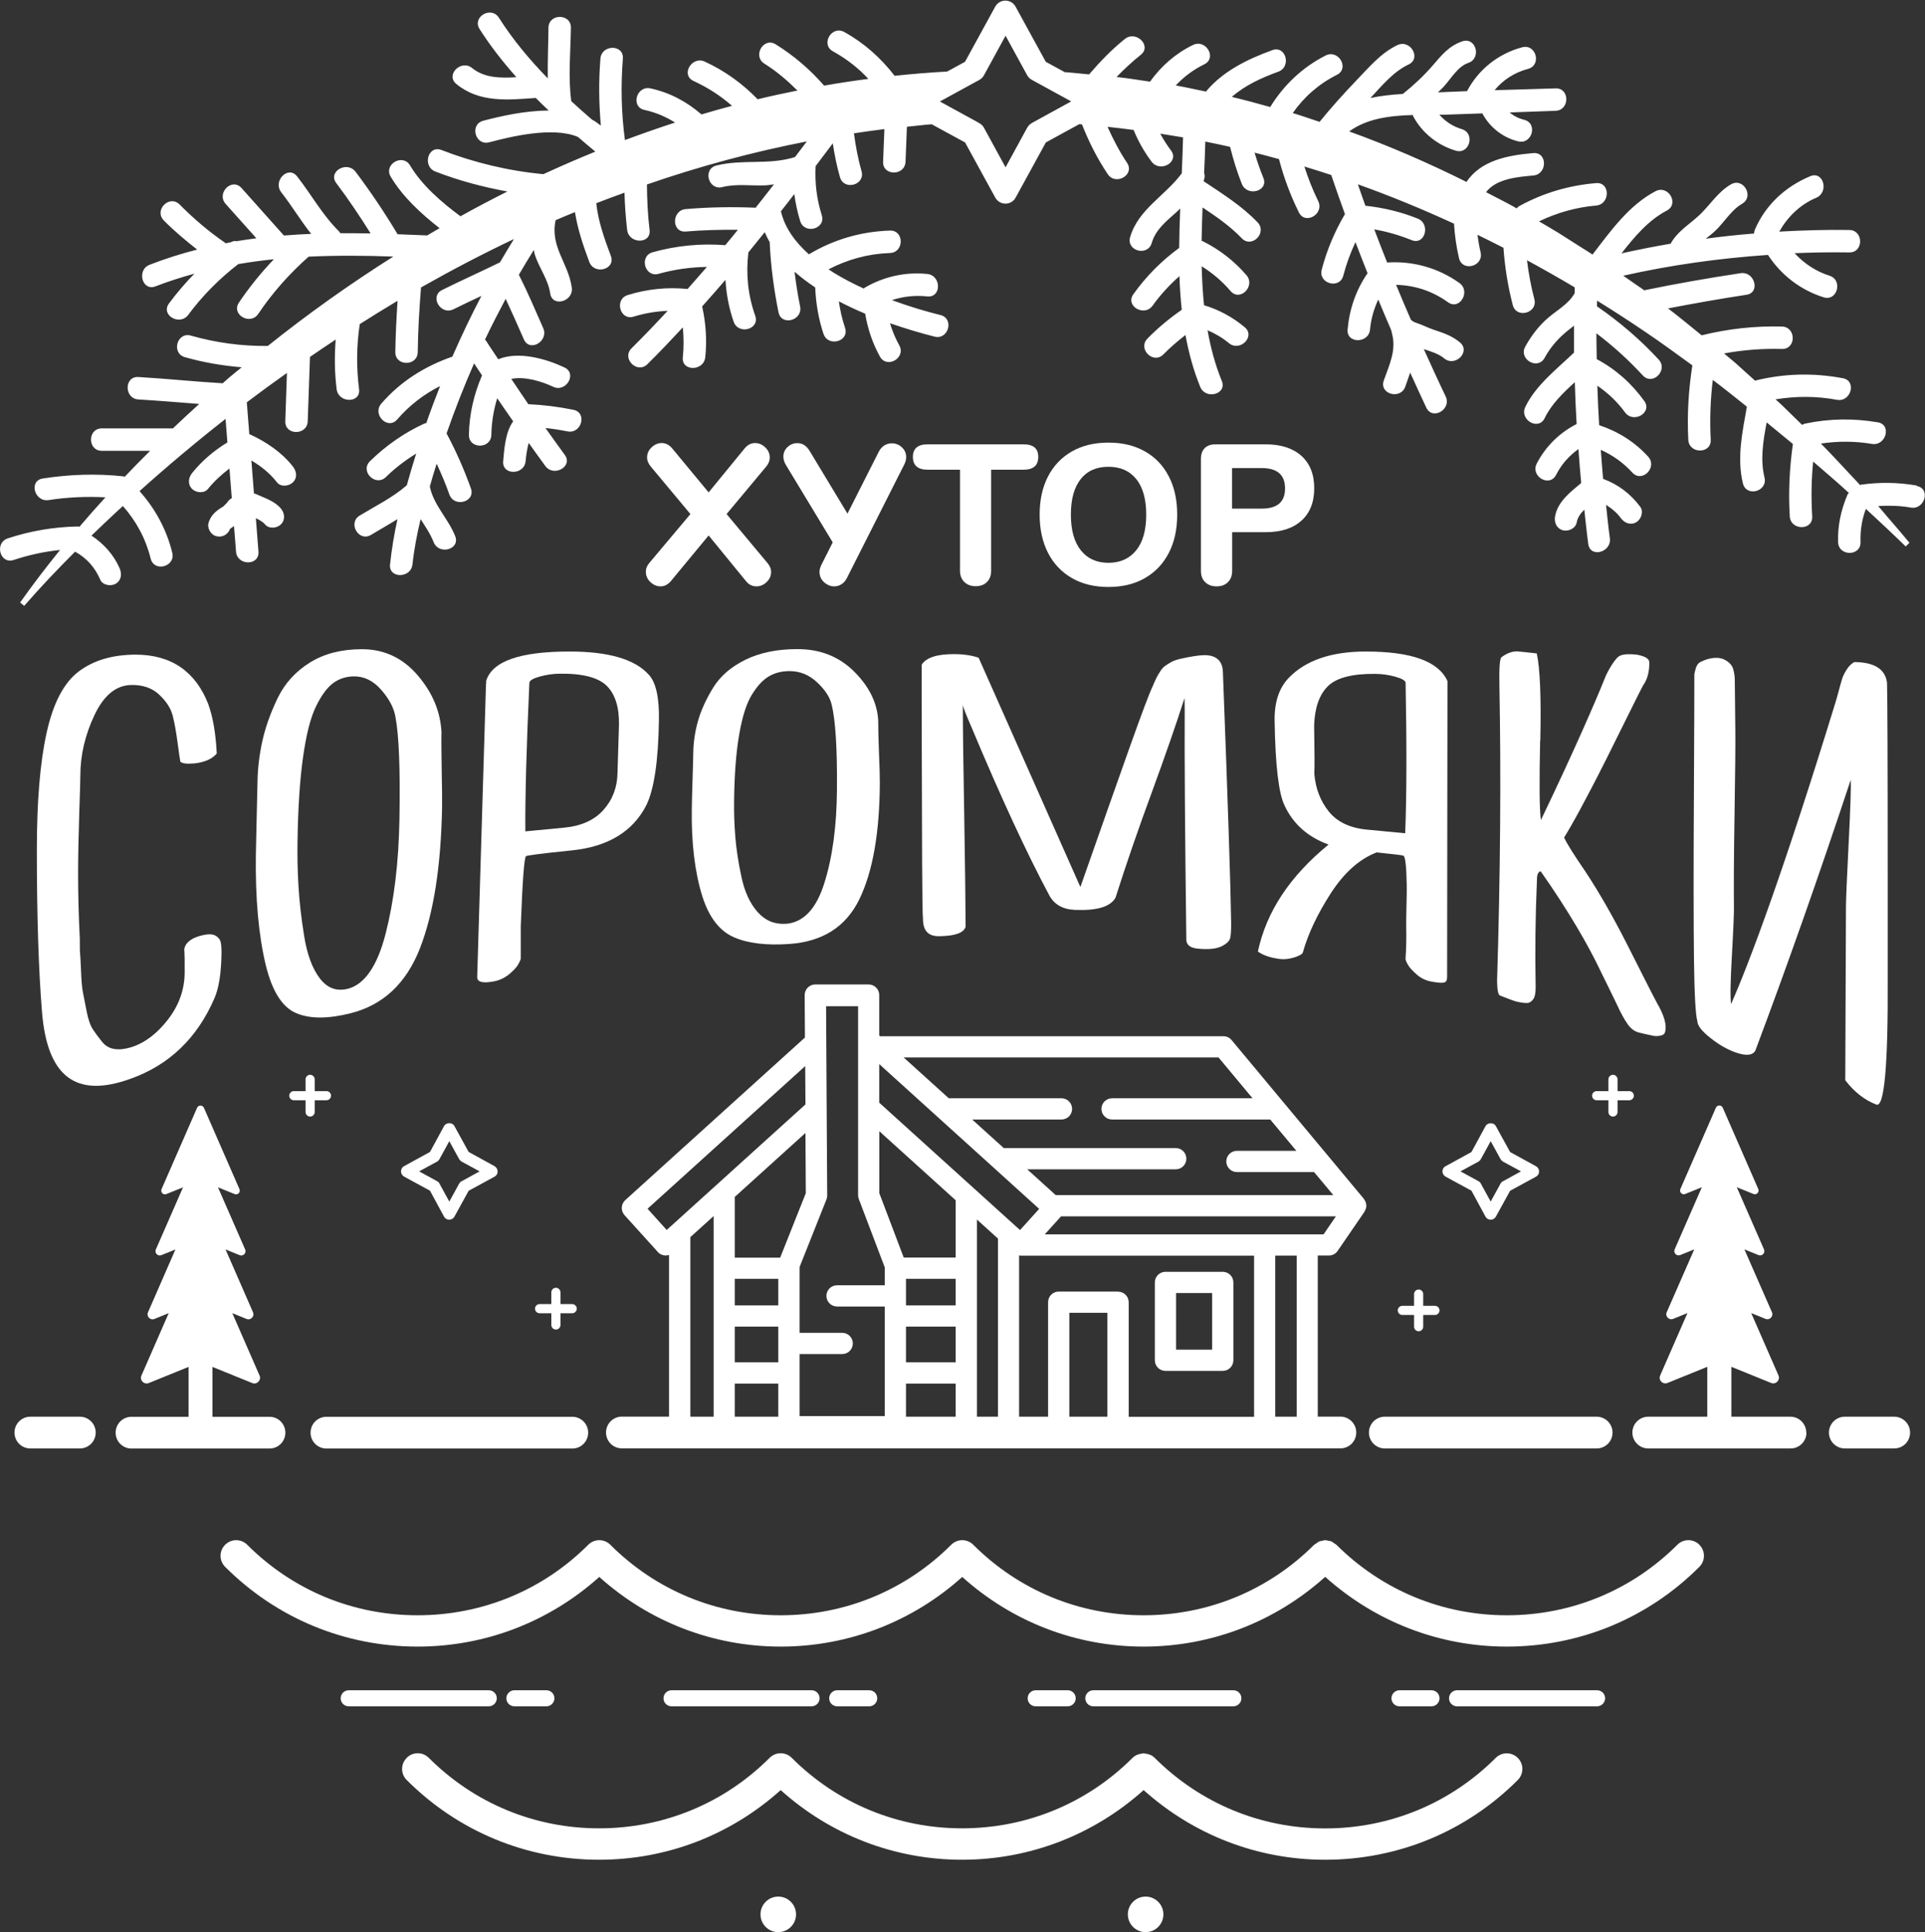 <?xml version="1.0" encoding="UTF-8"?> <svg xmlns="http://www.w3.org/2000/svg" id="_Слой_2" data-name="Слой 2" viewBox="0 0 223.08 223.9"><rect x="0" y="0" width="223.08" height="223.9" fill="#333333" stroke="none"/> <defs> <style> .cls-1 { fill: #fff; } </style> </defs> <g id="_Слой_1-2" data-name="Слой 1"> <g> <g> <g> <path class="cls-1" d="M74.85,66.28c0,.45,.17,.84,.52,1.17,.35,.33,.74,.5,1.17,.5s.84-.19,1.18-.58l4.4-5.32,4.35,5.32c.32,.39,.72,.58,1.18,.58s.85-.17,1.19-.5c.35-.33,.52-.72,.52-1.17,0-.37-.15-.72-.44-1.06l-4.72-5.65,4.58-5.49c.28-.32,.42-.68,.42-1.07,0-.45-.17-.84-.52-1.17-.35-.33-.74-.5-1.17-.5-.46,0-.86,.2-1.2,.6l-4.19,5.12-4.24-5.12c-.34-.4-.74-.6-1.2-.6-.43,0-.82,.17-1.17,.5-.35,.33-.52,.72-.52,1.17,0,.37,.15,.73,.44,1.07l4.58,5.49-4.75,5.65c-.28,.32-.42,.68-.42,1.06Z"></path> <path class="cls-1" d="M103.35,51.37c-.31,0-.59,.08-.86,.24-.26,.16-.48,.41-.65,.73l-3.63,7.18-4.4-7.29c-.36-.59-.83-.88-1.41-.88-.43,0-.81,.15-1.13,.45-.32,.3-.49,.67-.49,1.12,0,.31,.1,.63,.3,.97l5.42,8.96-1.32,2.62c-.14,.28-.21,.55-.21,.81,0,.46,.17,.86,.52,1.18s.75,.49,1.19,.49c.29,0,.57-.08,.84-.25s.49-.43,.66-.79l6.6-13.06c.15-.29,.23-.59,.23-.88,0-.46-.17-.84-.51-1.15s-.73-.45-1.16-.45Z"></path> <path class="cls-1" d="M118.61,51.49h-11.11c-1.14,0-1.71,.49-1.71,1.46s.57,1.48,1.71,1.48h3.75v11.71c0,.54,.17,.97,.5,1.3,.33,.32,.77,.49,1.31,.49s1-.16,1.32-.49c.32-.32,.48-.76,.48-1.3v-11.71h3.75c1.14,0,1.71-.49,1.71-1.48s-.57-1.46-1.71-1.46Z"></path> <path class="cls-1" d="M124.22,66.99c1.2,.69,2.6,1.03,4.23,1.03s3.03-.34,4.23-1.03c1.2-.69,2.12-1.66,2.77-2.92,.65-1.26,.97-2.74,.97-4.43s-.32-3.18-.97-4.43c-.65-1.26-1.57-2.23-2.77-2.9-1.19-.68-2.6-1.02-4.23-1.02s-3.03,.34-4.23,1.02c-1.19,.68-2.12,1.65-2.77,2.9-.65,1.26-.97,2.74-.97,4.43s.33,3.18,.97,4.43c.65,1.26,1.57,2.23,2.77,2.92Zm1.02-11.48c.76-.95,1.83-1.42,3.21-1.42s2.45,.47,3.22,1.42c.77,.95,1.16,2.33,1.16,4.13s-.39,3.19-1.17,4.14c-.78,.96-1.85,1.44-3.21,1.44s-2.42-.48-3.19-1.44c-.77-.96-1.16-2.34-1.16-4.14s.38-3.18,1.15-4.13Z"></path> <path class="cls-1" d="M146.67,51.49h-5.81c-.54,0-.96,.15-1.25,.44s-.44,.71-.44,1.25v12.96c0,.56,.16,1,.49,1.32,.33,.32,.77,.49,1.32,.49s1-.16,1.32-.49c.33-.32,.49-.76,.49-1.32v-4.47h3.89c1.78,0,3.16-.45,4.14-1.34,.99-.89,1.48-2.14,1.48-3.75s-.49-2.85-1.48-3.75c-.99-.89-2.37-1.34-4.14-1.34Zm-.46,7.45h-3.43v-4.7h3.43c1.81,0,2.71,.79,2.71,2.36s-.9,2.34-2.71,2.34Z"></path> <path class="cls-1" d="M101.89,119.98v-4.67c0-.68-.55-1.23-1.23-1.23h-6.18c-.33,0-.64,.13-.87,.36-.23,.23-.36,.55-.36,.87l.03,4.92-20.82,18.84c-.5,.46-.54,1.23-.09,1.74l3.87,4.28c.24,.27,.58,.4,.91,.4,.13,0,.26-.03,.38-.07v18.74h-5.46c-1.02,0-1.84,.82-1.84,1.84s.82,1.84,1.84,1.84h83.26c1.02,0,1.84-.82,1.84-1.84s-.83-1.84-1.84-1.84h-2.62v-18.67h1.29c.41,0,.79-.2,1.01-.53l3.12-4.55s0-.05,.02-.07c.11-.19,.19-.39,.19-.62,0-.01,0-.03,0-.04,0-.02-.01-.04-.01-.07-.02-.23-.11-.44-.24-.61-.01-.02,0-.05-.03-.07l-15.34-18.41c-.23-.28-.58-.44-.94-.44h-39.79l-.11-.1Zm18.54,20.1l-2.22,2.46-.47-.42s0,0,0,0l-15.85-14.34v-4.47l18.54,16.78Zm3.49,24.09v-12.04h4.41v12.04h-4.41Zm5.64-14.5h-6.87c-.68,0-1.23,.55-1.23,1.23v13.27h-3.36v-18.7c.07,.01,.13,.04,.2,.04h27.03v18.67h-14.53v-13.27c0-.68-.55-1.23-1.23-1.23Zm-36.22-18.39l.04,6.99-2.97,7.47h-5.26v-7.04l8.19-7.41Zm-3.15,19.99h-5.04v-3.08h5.04v3.08Zm-5.04,2.46h5.04v4.14h-5.04v-4.14Zm0,6.6h5.04v3.84h-5.04v-3.84Zm16.74-29.25l8.86,8.01v6.64h-6.02l-2.83-7.46v-7.19Zm8.86,17.11v3.08h-5.76v-3.08h5.76Zm-5.76,5.54h5.76v4.14h-5.76v-4.14Zm0,6.6h5.76v3.84h-5.76v-3.84Zm8.22-19.01l2.44,2.21v20.64h-2.44v-22.85Zm-13.77-24.78v21.96c0,.15,.03,.3,.08,.44l3.01,7.93v2.07h-5.53c-.68,0-1.23,.55-1.23,1.23s.55,1.23,1.23,1.23h5.53v12.7h-9.87v-4.99s0,0,0,0,0,0,0,0v-2.2h4.94c.68,0,1.23-.55,1.23-1.23s-.55-1.23-1.23-1.23h-4.94v-1.93s0,0,0,0,0,0,0,0v-5.52s0,0,0,0,0,0,0,0v-.18l3.11-7.82c.06-.15,.09-.3,.09-.46l-.06-9.9s0,0,0-.01l-.07-12.03h3.72Zm-24.41,23.54l18.28-16.54,.03,4.44-16.08,14.55-2.22-2.46Zm4.97,3.28l2.7-2.44v23.25h-2.7v-20.81Zm70.27,20.81h-2.49v-18.67h2.49v18.67Zm3.1-21.13h-32.3l1.89-2.09h31.85l-1.43,2.09Zm-12.16-20.5l3.94,4.73h-16.28c-.68,0-1.23,.55-1.23,1.23s.55,1.23,1.23,1.23h18.33l3.03,3.63h-6.89c-.68,0-1.23,.55-1.23,1.23s.55,1.23,1.23,1.23h8.94l2.23,2.67h-32.17l-3.3-2.99h17.21c.68,0,1.23-.55,1.23-1.23s-.55-1.23-1.23-1.23h-19.93l-3.66-3.31h10.35c.68,0,1.23-.55,1.23-1.23s-.55-1.23-1.23-1.23h-13.06l-5.23-4.73h36.49Z"></path> <path class="cls-1" d="M135.06,158.86h6.64c.68,0,1.23-.55,1.23-1.23v-9.02c0-.68-.55-1.23-1.23-1.23h-6.64c-.68,0-1.23,.55-1.23,1.23v9.02c0,.68,.55,1.23,1.23,1.23Zm1.23-9.02h4.18v6.56h-4.18v-6.56Z"></path> <path class="cls-1" d="M15.2,167.86H31.23c1.02,0,1.84-.82,1.84-1.84s-.82-1.84-1.84-1.84h-6.61v-5.78l4.61,1.87c.54,.22,1.08-.33,.85-.87l-3.16-7.23,1.65,.67c.48,.2,.96-.29,.75-.77l-3.18-7.28,1.63,.66c.41,.17,.82-.25,.64-.66l-3.15-7.2,1.93,.78c.36,.15,.71-.22,.56-.57l-4.12-9.43c-.15-.34-.64-.34-.79,0l-4.12,9.43c-.15,.35,.2,.72,.56,.57l1.93-.78-3.15,7.2c-.18,.41,.23,.82,.64,.66l1.63-.66-3.18,7.28c-.21,.48,.27,.97,.75,.77l1.65-.67-3.16,7.23c-.24,.54,.3,1.09,.85,.87l4.61-1.87v5.78h-6.61c-1.02,0-1.84,.82-1.84,1.84s.82,1.84,1.84,1.84Z"></path> <path class="cls-1" d="M209.32,166.01c0-1.02-.83-1.84-1.84-1.84h-6.84v-5.78l4.61,1.87c.54,.22,1.08-.33,.85-.87l-3.16-7.23,1.65,.67c.48,.2,.96-.29,.75-.77l-3.19-7.28,1.63,.66c.41,.17,.82-.25,.64-.66l-3.15-7.2,1.93,.78c.36,.15,.71-.22,.56-.57l-4.12-9.43c-.15-.34-.64-.34-.79,0l-4.12,9.43c-.15,.35,.2,.72,.56,.57l1.93-.78-3.15,7.2c-.18,.41,.23,.82,.64,.66l1.63-.66-3.19,7.28c-.21,.48,.27,.97,.75,.77l1.65-.67-3.16,7.23c-.24,.54,.3,1.09,.85,.87l4.61-1.87v5.78h-6.84c-1.02,0-1.84,.82-1.84,1.84s.83,1.84,1.84,1.84h16.49c1.02,0,1.84-.82,1.84-1.84Z"></path> <path class="cls-1" d="M219.51,164.17h-5.72c-1.02,0-1.84,.82-1.84,1.84s.83,1.84,1.84,1.84h5.72c1.02,0,1.84-.82,1.84-1.84s-.83-1.84-1.84-1.84Z"></path> <path class="cls-1" d="M158.64,166.01c0,1.02,.83,1.84,1.84,1.84h24.55c1.02,0,1.84-.82,1.84-1.84s-.83-1.84-1.84-1.84h-24.55c-1.02,0-1.84,.82-1.84,1.84Z"></path> <path class="cls-1" d="M37.83,167.86h28.49c1.02,0,1.84-.82,1.84-1.84s-.82-1.84-1.84-1.84h-28.49c-1.02,0-1.84,.82-1.84,1.84s.82,1.84,1.84,1.84Z"></path> <path class="cls-1" d="M11.09,166.01c0-1.02-.82-1.84-1.84-1.84H3.52c-1.02,0-1.84,.82-1.84,1.84s.82,1.84,1.84,1.84h5.73c1.02,0,1.84-.82,1.84-1.84Z"></path> <path class="cls-1" d="M167.51,135.14c-.22,.12-.35,.35-.35,.6s.14,.48,.35,.6l.95,.52,2.06,1.12,1.63,3.01c.12,.22,.35,.35,.6,.35,.26,0,.48-.14,.6-.35l1.65-3,2.02-1.1,.99-.54c.22-.12,.35-.35,.35-.6s-.14-.48-.35-.6l-.95-.52-2.06-1.13-1.65-3c-.23-.45-.95-.45-1.2,0l-1.63,3-1.97,1.08-1.04,.57Zm3.84-.54s.08-.05,.12-.1c.05-.05,.11-.11,.14-.18l1.14-2.08,1.14,2.08c.04,.07,.1,.12,.15,.18,.04,.04,.08,.07,.12,.1l2.1,1.14-1.91,1.05-.19,.1c-.11,.05-.2,.15-.27,.27l-1.14,2.08-1.14-2.08c-.05-.12-.15-.22-.26-.27l-.19-.11-1.91-1.04,2.1-1.14Z"></path> <path class="cls-1" d="M57.32,135.14l-.95-.52-2.06-1.13-1.65-3c-.23-.45-.95-.45-1.2,0l-1.63,3-1.97,1.08-1.04,.57c-.22,.12-.35,.35-.35,.6s.14,.48,.35,.6l.95,.52,2.06,1.12,1.63,3.01c.12,.22,.35,.35,.6,.35,.26,0,.48-.14,.6-.35l1.65-3,2.02-1.1,.99-.54c.22-.12,.35-.35,.35-.6s-.14-.48-.35-.6Zm-3.65,1.65l-.19,.1c-.11,.05-.2,.15-.27,.27l-1.14,2.08-1.14-2.08c-.05-.12-.15-.22-.26-.27l-.19-.11-1.91-1.04,2.1-1.14s.08-.05,.12-.1c.05-.05,.11-.11,.14-.18l1.14-2.08,1.14,2.08c.04,.07,.1,.12,.15,.18,.04,.04,.08,.07,.12,.1l2.1,1.14-1.91,1.05Z"></path> <path class="cls-1" d="M196.94,179.01c-.71-.71-1.85-.71-2.56,0-5.27,5.27-12.29,8.17-19.76,8.17s-14.47-2.9-19.76-8.18c-.07-.07-.17-.11-.25-.16-.12-.08-.22-.18-.35-.23-.09-.04-.2-.04-.3-.06-.13-.03-.25-.07-.39-.07-.13,0-.26,.05-.39,.08-.1,.02-.2,.02-.29,.06-.13,.05-.24,.15-.35,.23-.08,.06-.17,.09-.25,.16-5.27,5.27-12.29,8.17-19.76,8.17s-14.47-2.9-19.74-8.17c-.71-.71-1.85-.71-2.56,0-5.27,5.27-12.29,8.17-19.76,8.17s-14.47-2.9-19.74-8.17c-.71-.71-1.85-.71-2.56,0-5.27,5.27-12.29,8.17-19.78,8.17s-14.47-2.9-19.74-8.17c-.71-.71-1.85-.71-2.56,0s-.71,1.85,0,2.56c5.96,5.96,13.88,9.24,22.3,9.24,7.87,0,15.27-2.88,21.06-8.07,5.79,5.2,13.18,8.07,21.02,8.07s15.25-2.87,21.04-8.07c5.79,5.2,13.18,8.07,21.02,8.07s15.25-2.88,21.04-8.08c5.81,5.2,13.2,8.08,21.04,8.08,8.44,0,16.37-3.28,22.32-9.24,.71-.71,.71-1.85,0-2.56Z"></path> <path class="cls-1" d="M47.13,203.71c-.71,.71-.71,1.85,0,2.56,5.96,5.96,13.88,9.24,22.3,9.24,7.86,0,15.25-2.87,21.04-8.07,5.79,5.2,13.18,8.07,21.02,8.07s15.25-2.88,21.04-8.07c5.81,5.2,13.2,8.07,21.04,8.07,8.44,0,16.37-3.28,22.32-9.24,.71-.71,.71-1.85,0-2.56s-1.85-.71-2.56,0c-5.27,5.27-12.29,8.17-19.76,8.17s-14.47-2.9-19.76-8.18c-.3-.3-.69-.45-1.09-.49-.06,0-.13-.04-.19-.04-.07,0-.13,.03-.19,.04-.4,.04-.78,.19-1.09,.49-5.27,5.27-12.29,8.17-19.76,8.17s-14.47-2.9-19.74-8.17c-.71-.71-1.85-.71-2.56,0-5.27,5.27-12.29,8.17-19.76,8.17s-14.47-2.9-19.74-8.17c-.71-.71-1.85-.71-2.56,0Z"></path> <path class="cls-1" d="M64.42,149.23c-.29,0-.53,.24-.53,.53v1.36h-1.36c-.29,0-.53,.24-.53,.53s.24,.53,.53,.53h1.36v1.36c0,.29,.24,.53,.53,.53s.53-.24,.53-.53v-1.36h1.36c.29,0,.53-.24,.53-.53s-.24-.53-.53-.53h-1.36v-1.36c0-.29-.24-.53-.53-.53Z"></path> <path class="cls-1" d="M35.94,129.39c.29,0,.53-.24,.53-.53v-1.36h1.36c.29,0,.53-.24,.53-.53s-.24-.53-.53-.53h-1.36v-1.36c0-.29-.24-.53-.53-.53s-.53,.24-.53,.53v1.36h-1.36c-.29,0-.53,.24-.53,.53s.24,.53,.53,.53h1.36v1.36c0,.29,.24,.53,.53,.53Z"></path> <path class="cls-1" d="M166.29,151.32h-1.36v-1.36c0-.29-.24-.53-.53-.53s-.53,.24-.53,.53v1.36h-1.36c-.29,0-.53,.24-.53,.53s.24,.53,.53,.53h1.36v1.36c0,.29,.24,.53,.53,.53s.53-.24,.53-.53v-1.36h1.36c.29,0,.53-.24,.53-.53s-.24-.53-.53-.53Z"></path> <path class="cls-1" d="M186.92,129.39c.29,0,.53-.24,.53-.53v-1.36h1.36c.29,0,.53-.24,.53-.53s-.24-.53-.53-.53h-1.36v-1.36c0-.29-.24-.53-.53-.53s-.53,.24-.53,.53v1.36h-1.36c-.29,0-.53,.24-.53,.53s.24,.53,.53,.53h1.36v1.36c0,.29,.24,.53,.53,.53Z"></path> <path class="cls-1" d="M56.64,197.73h-16.23c-.52,0-.93-.42-.93-.93s.42-.93,.93-.93h16.23c.52,0,.93,.42,.93,.93s-.42,.93-.93,.93Z"></path> <path class="cls-1" d="M63.32,197.73h-3.71c-.52,0-.93-.42-.93-.93s.42-.93,.93-.93h3.71c.52,0,.93,.42,.93,.93s-.42,.93-.93,.93Z"></path> <path class="cls-1" d="M94.05,197.73h-16.23c-.52,0-.93-.42-.93-.93s.42-.93,.93-.93h16.23c.52,0,.93,.42,.93,.93s-.42,.93-.93,.93Z"></path> <path class="cls-1" d="M100.73,197.73h-3.71c-.52,0-.93-.42-.93-.93s.42-.93,.93-.93h3.71c.52,0,.93,.42,.93,.93s-.42,.93-.93,.93Z"></path> <path class="cls-1" d="M142.93,197.73h-16.23c-.52,0-.93-.42-.93-.93s.42-.93,.93-.93h16.23c.52,0,.93,.42,.93,.93s-.42,.93-.93,.93Z"></path> <path class="cls-1" d="M123.73,197.73h-3.71c-.52,0-.93-.42-.93-.93s.42-.93,.93-.93h3.71c.52,0,.93,.42,.93,.93s-.42,.93-.93,.93Z"></path> <path class="cls-1" d="M185.08,197.73h-16.23c-.52,0-.93-.42-.93-.93s.42-.93,.93-.93h16.23c.52,0,.93,.42,.93,.93s-.42,.93-.93,.93Z"></path> <path class="cls-1" d="M165.89,197.73h-3.71c-.52,0-.93-.42-.93-.93s.42-.93,.93-.93h3.71c.52,0,.93,.42,.93,.93s-.42,.93-.93,.93Z"></path> <circle class="cls-1" cx="90.19" cy="221.84" r="2.06"></circle> <circle class="cls-1" cx="132.76" cy="221.84" r="2.06"></circle> </g> <g> <path class="cls-1" d="M22.4,88.47c-.75,.07-1.26,0-1.5-.2-.05-.22-.15-.95-.32-2.2-.17-1.25-.35-2.3-.57-3.15-.22-.85-.74-1.65-1.57-2.43-.82-.77-1.92-1.15-3.28-1.11-1.71,.05-3.12,1.18-4.21,3.48-1.09,2.3-1.64,4.66-1.64,7,0,.44-.04,1.94-.13,4.51-.08,2.57-.13,4.86-.13,6.86,0,2.34,.06,4.87,.2,7.57,0,.93,0,1.49,.03,1.67,.02,.19,.06,.86,.11,2.02,.04,1.16,.12,1.98,.21,2.46,.1,.48,.24,1.22,.43,2.2,.19,.98,.44,1.69,.73,2.13,.29,.44,.63,.91,1.03,1.4,.39,.5,.88,.79,1.47,.88,.59,.09,1.25,.01,1.99-.22,1.58-.51,2.99-1.6,4.24-3.23,1.25-1.63,1.89-3.41,1.91-5.38,.01-1.16,0-2.08-.05-2.74,.16-.8,.88-1.34,2.18-1.63,.65-.14,1.13-.12,1.45,.07,.32,.19,.52,.43,.59,.72,.07,.29,.1,.72,.1,1.28-.03,2.31-.3,4.05-.81,5.23-1.99,4.62-5.26,7.78-9.79,9.37-6.25,2.24-9.61-.21-10.21-7.84-.39-4.81-.59-11.06-.59-18.69,0-5.61,.37-10.16,1.13-13.57,.76-3.46,2.01-5.84,3.75-7.14,1.74-1.3,3.93-1.92,6.56-1.93,4.14,0,6.95,1.96,8.42,5.72,.54,1.48,.87,3.38,.99,5.74-.56,.66-1.47,1.04-2.72,1.16Z"></path> <path class="cls-1" d="M51.16,84.95c-.02,1.05,0,2.54,.03,4.46,.04,1.92,.05,3.31,.04,4.17-.13,6.88-.99,12.27-2.57,16.33-1.59,4.05-4.27,6.57-8.04,7.51-2.56,.64-4.65,.67-6.26,0-1.61-.66-2.79-2.48-3.54-5.49-.85-3.49-1.24-7.81-1.17-12.87,.02-1.1,.05-2.61,.1-4.53,.05-1.91,.08-3.21,.09-3.89,.02-1.57,.21-3.16,.56-4.75,.35-1.59,.94-3.26,1.77-4.98,.83-1.73,2.09-3.11,3.77-4.15,1.68-1.04,3.69-1.53,6.01-1.53,2.63,0,4.79,1.06,6.5,3.08,1.71,2.02,2.61,4.21,2.72,6.64Zm-10.95,29.66c2.01-.47,3.51-2.63,4.48-6.42,.97-3.79,1.51-8.18,1.6-13.25,.1-5.76-.05-9.72-.47-11.9-.18-1.03-.73-2.06-1.65-3.11-.92-1.05-1.98-1.57-3.19-1.55-.91,.02-1.71,.28-2.4,.8-.69,.52-1.35,1.42-1.97,2.7-.63,1.29-1.12,3.24-1.49,5.85-.37,2.61-.58,5.85-.64,9.68-.03,1.77,0,3.53,.11,5.28,.1,1.75,.32,3.69,.66,5.8,.34,2.11,.94,3.74,1.8,4.87,.86,1.13,1.91,1.53,3.17,1.24Z"></path> <path class="cls-1" d="M56.34,79.23c0-.11,0-.22,0-.33,.7-2.28,3.93-3.41,9.69-3.4,4.5,0,7.54,.9,9.13,2.66,.84,.87,1.25,2.63,1.2,5.31-.07,4.72-.56,7.98-1.45,9.82-1.57,3.09-4.48,4.84-8.69,5.26-3.4,.34-5.15,.58-5.26,.66-.21,.13-.41,2.84-.61,8.13,0,1.24,0,2.49,0,3.73,0,.11-.1,.33-.28,.66-.18,.33-.53,.72-1.05,1.15-.52,.43-1.1,.71-1.76,.84-1.32,.25-1.97,.09-1.96-.5,.34-11.35,.68-22.68,1.02-33.99Zm5.01-.15c-.34,7.44-.5,13.21-.47,17.26,1.47-.14,2.94-.28,4.41-.42,2.03-.18,3.58-.87,4.64-2.06,1.06-1.19,1.6-2.61,1.63-4.28,.06-1.86,.11-3.71,.17-5.57,.04-2.04-.43-3.54-1.4-4.52-.97-.97-2.79-1.46-5.47-1.42-.76,0-1.52,.12-2.28,.32-.76,.21-1.17,.44-1.22,.69Z"></path> <path class="cls-1" d="M101.77,83.43c0,.88,.03,2.14,.09,3.76,.07,1.63,.1,2.8,.1,3.53-.03,5.81-.82,10.3-2.38,13.5-1.56,3.2-4.27,4.9-8.12,5.17-2.62,.18-4.76-.06-6.41-.78-1.65-.72-2.87-2.28-3.65-4.71-.88-2.81-1.29-6.2-1.23-10.14,.01-.86,.04-2.03,.09-3.52,.05-1.49,.07-2.49,.08-3.02,.02-1.22,.2-2.45,.55-3.68,.35-1.23,.94-2.52,1.76-3.86,.83-1.34,2.08-2.42,3.76-3.24,1.68-.82,3.68-1.22,6-1.22,2.63,0,4.81,.86,6.54,2.57,1.73,1.71,2.68,3.58,2.82,5.63Zm-10.74,23.63c2.05-.14,3.56-1.71,4.5-4.73,.95-3.02,1.43-6.61,1.46-10.81,.04-4.77-.17-8.05-.61-9.86-.2-.86-.76-1.72-1.69-2.59-.93-.87-2-1.31-3.21-1.3-.91,0-1.71,.21-2.4,.62-.69,.41-1.34,1.12-1.96,2.13-.62,1.01-1.11,2.55-1.46,4.61-.36,2.06-.55,4.6-.59,7.63-.02,1.4,.03,2.8,.14,4.19,.11,1.39,.34,2.95,.71,4.66,.36,1.71,.98,3.07,1.87,4.07,.88,1,1.97,1.45,3.25,1.37Z"></path> <path class="cls-1" d="M136.54,76.4c1.41-.32,2.42-.48,3.03-.48,1.41,0,2.13,.68,2.15,2.03,.57,14.93,.89,24.59,.95,28.91,.01,.79-.02,1.38-.09,1.77-.07,.39-.41,.73-1.02,1.03-.61,.3-1.53,.39-2.76,.27-.82-.08-1.26-.39-1.32-.95-.16-12.35-.22-21.28-.19-26.77,0-.75-.02-1.19-.02-1.32-.97,3.04-2.24,6.69-3.79,10.92-1.56,4.23-2.96,8.29-4.21,12.22-.61,1.06-2.16,1.51-4.68,1.41-1.44-.06-2.44-.63-3.01-1.72-2.54-4.75-5.56-11.24-9.01-19.48-.66-1.51-.99-2.37-.99-2.59,0,2.55,.05,6.82,.16,12.82,.1,6,.15,10.31,.16,12.92-.21,.72-1.24,1.08-3.09,1.1-1.24,.01-1.85-.65-1.85-2.01-.05-.41-.08-2.58-.1-6.51-.02-3.93-.03-8.37-.04-13.31-.01-4.94-.02-8.15-.01-9.63,.51-.82,1.75-1.23,3.72-1.23,1.11,0,2.07,.14,2.88,.42,3.88,8.77,7.81,17.56,11.79,26.57,4.87-13.83,7.62-21.75,8.42-23.35,.05-.13,.13-.33,.26-.6,.12-.27,.22-.47,.3-.6,.08-.13,.19-.31,.33-.53,.15-.22,.31-.4,.49-.53,.18-.13,.39-.26,.64-.41,.25-.15,.55-.27,.91-.36Z"></path> <path class="cls-1" d="M158.28,75.5c5.26,0,8.41,1.12,9.46,3.42-.01,11.47-.02,22.9-.04,34.3,0,.37-.11,.58-.37,.64-.25,.06-.73,.02-1.44-.11-.66-.12-1.24-.4-1.72-.83-.49-.43-.83-.8-1.01-1.12-.18-.32-.28-.55-.28-.69,.08-1.09,.11-2.33,.08-3.72,0-.5,0-1.3,.03-2.4,.03-1.1,.04-1.92,.03-2.46-.04-2.11-.16-3.23-.37-3.36-.05-.04-.41-.1-1.07-.17-.68-.08-1.37-.15-2.05-.22-2.01,.77-3.78,2.37-5.32,4.75-1.53,2.38-2.62,4.66-3.24,6.88-.1,.19-.44,.37-1.02,.55-.59,.18-1.13,.23-1.64,.17-1.07-.14-1.92-.42-2.54-.86,1-4.67,3.74-8.76,8.19-12.4-2.4-.87-4.1-2.38-5.1-4.53-.68-1.39-1.07-4.67-1.15-9.84-.03-2.15,.52-3.8,1.66-4.97,1.94-2,4.9-3.03,8.89-3.03Zm4.56,21.07c.17-4.19,.19-10.02,.05-17.47-.05-.25-.46-.48-1.22-.69-.76-.21-1.52-.31-2.28-.32-2.68-.03-4.52,.45-5.51,1.43-.99,.98-1.52,2.49-1.59,4.53,.05,3.04,.06,4.9,.02,5.58,.13,1.71,.69,3.17,1.67,4.4,.98,1.22,2.47,1.93,4.45,2.11,1.47,.14,2.94,.28,4.41,.42Z"></path> <path class="cls-1" d="M178.48,85.81c-.11,4.98-.08,8.04,.09,9.22,4.03-8.39,6.48-14.13,7.36-16.32,.19-.52,.49-1.09,.88-1.7,.39-.61,.72-.96,.97-1.04,.35-.16,.96-.2,1.82-.12,1.01,.17,1.52,.47,1.53,.89,.02,1.09-.22,1.99-.72,2.69-.39,.69-1.81,3.64-4.25,8.51-2.44,4.86-4.07,7.79-4.9,9.11,.31,.71,1.14,2.01,2.48,3.97,1.55,2.35,3.13,5.1,4.76,8.3,1.62,3.2,2.79,5.53,3.51,6.89,.87,1.48,1.18,2.63,.94,3.41-.05,.2-.22,.33-.52,.39-.3,.06-.56,.07-.78,.03-.22-.04-.54-.11-.94-.2-.4-.09-.62-.14-.67-.16-.55-.11-1.02-.44-1.4-.97-.38-.53-.81-1.31-1.27-2.32-.59-1.23-1.19-2.44-1.78-3.64-1.55-3.29-3.9-7.3-7.05-11.79-.3,.07-.44,.42-.43,1.04-.18,4.14-.23,8.24-.15,12.33,.01,.7-.08,1.18-.28,1.46-.2,.28-.43,.43-.71,.44-.28,.01-.69-.04-1.25-.17-.25-.06-.89-.3-1.9-.7-.2-.08-.31-.63-.33-1.65,.38-12.34,.47-23.82,.27-34.26-.04-2.04,.04-3.14,.24-3.29,.6-.45,1.2-.68,1.81-.68,.1,0,.86,.08,2.28,.24,.38,1.74,.52,5.13,.41,10.11Z"></path> <path class="cls-1" d="M218.76,101.53c0,2.83,0,5.66,0,8.49v3.26c.05,10.18-.39,15.09-1.32,14.72-1.37-.53-2.57-1.47-3.6-2.82,.03-6.69,.05-13.38,.08-20.08,0-.78,.1-3.22,.31-7.34,.21-4.12,.29-6.6,.24-7.38-3.75,11.31-7.42,21.71-11.05,31.36-.29,.54-.98,.63-2.07,.29-1.04-.33-2.08-.91-3.1-1.72-1.03-.81-1.54-1.46-1.55-1.98-.21-.71-.34-3.05-.39-7.02-.05-4.15-.06-10.48-.01-19.01,.04-8.54,.06-13.26,.05-14.13,0-.04,.02-.16,.07-.36,.05-.19,.08-.33,.11-.42,.02-.09,.08-.2,.18-.36,.1-.15,.24-.27,.41-.35,.18-.09,.39-.17,.64-.26,.85-.26,1.55-.25,2.08,.02,.53,.27,.86,.62,1,1.05,.13,.43,.2,.89,.2,1.38,.02,1.9,.04,3.8,.06,5.7,.02,1.61-.01,4.86-.09,9.74-.08,4.88-.1,8.53-.07,10.99,0,.67-.07,2.5-.24,5.48-.17,2.98-.2,4.83-.09,5.57,2.19-4.97,6.14-15.56,12.09-34.93,.05-.14,.16-.54,.34-1.19,.17-.65,.31-1.14,.41-1.48,.1-.34,.27-.71,.53-1.12,.25-.41,.55-.71,.91-.91,2.32,.02,3.58,.81,3.79,2.39,.05,1.57,.08,9.05,.08,22.44Z"></path> </g> </g> <g> <path class="cls-1" d="M26.72,61.17s-.04,.03-.05,.03c0,.01,0,.02-.01,.03,.02-.02,.04-.04,.06-.06Z"></path> <path class="cls-1" d="M26.65,61.23s0,0-.01,.01c0,.02,0,.01,.01-.01Z"></path> <polygon class="cls-1" points="26.66 61.21 26.66 61.21 26.67 61.21 26.66 61.21 26.66 61.21"></polygon> <path class="cls-1" d="M222.14,56.27c-2.17-.38-4.26-.41-6.44-.11-.06,0-.09,.04-.14,.05-1.45-1.54-3.1-3.35-4.54-4.81,1.96-.29,3.93-.29,5.9,.04,1.63,.28,2.34-2.23,.69-2.5-2.83-.48-5.61-.44-8.43,.15-.14,.03-.23,.09-.34,.15-.78-.77-1.57-1.53-2.28-2.23-.26-.25-.53-.49-.8-.73,2.36-.39,4.73-.39,7.11,.05,1.63,.31,2.33-2.2,.69-2.5-3.42-.64-6.8-.56-10.18,.28-.65-.59-1.31-1.17-1.95-1.76l-.37-.33-.38-.32-.89-.74c2.21-.41,4.44-.58,6.71-.52,1.67,.04,1.67-2.55,0-2.6-3.14-.08-6.23,.26-9.27,1.01-.01,0-.02,.01-.03,.01-1.29-1.05-2.57-2.11-3.9-3.12,3.02-.58,6.05-1.12,9.09-1.58,1.65-.25,.95-2.75-.69-2.5-3.74,.56-7.46,1.22-11.16,1.98-.26-.19-.53-.38-.78-.54-.51-.36-1.07-.75-1.65-1.15,5.56-1.25,11.14-2.02,16.77-2.41,1.53,2.34,3.76,4.06,6.44,4.91,1.6,.51,2.28-2,.69-2.5-1.59-.51-2.95-1.42-4.04-2.61,2.1-.09,4.21-.12,6.34-.09,1.67,.03,1.67-2.57,0-2.6-2.72-.04-5.42,.04-8.12,.19,.98-1.72,2.42-3.14,4.28-3.92,1.52-.64,.85-3.15-.69-2.5-2.87,1.2-5.19,3.32-6.42,6.21-.06,.15-.08,.29-.09,.43-1.87,.15-3.74,.35-5.6,.6,.38-.29,.75-.58,1.1-.91,1.08-1.02,1.82-2.38,3.12-3.14,1.44-.85,.13-3.09-1.31-2.24-1.53,.9-2.38,2.36-3.64,3.55-1.18,1.11-2.54,1.87-3.34,3.32-1.9,.32-3.8,.7-5.69,1.12,1.49-1.92,3.13-3.85,5.25-4.96,1.48-.77,.17-3.02-1.31-2.24-3.08,1.61-5.23,4.64-7.3,7.34-.47-.31-.95-.62-1.38-.88-.68-.43-1.82-1.16-2.53-1.61-.52-.32-1.39-.83-2.29-1.36,2.09-1,4.29-1.63,6.61-1.83,1.65-.14,1.67-2.74,0-2.6-3.14,.26-6.09,1.13-8.86,2.64-.15,.08-.25,.18-.34,.29-.11-.06-.22-.13-.31-.18-1.07-.6-2.16-1.13-3.24-1.7,1.19-1.57,3.67-1.77,5.47-1.93,1.65-.14,1.67-2.74,0-2.6-3,.26-6.06,.85-7.74,3.34-4.49-2.24-9.02-4.2-13.59-5.85,2.05-1.5,4.72-1.83,7.38-1.9,.02,.06,.02,.11,.05,.17,1.05,1.93,2.82,3.33,4.92,3.96,1.61,.48,2.29-2.03,.69-2.5-1.04-.31-1.9-.89-2.59-1.67,.43,0,.86,0,1.26-.02l3.72-.13c.85,1.61,2.38,2.81,4.15,3.24,1.62,.4,2.32-2.1,.69-2.5-.65-.16-1.21-.45-1.67-.85,1.77-.06,3.54-.13,5.31-.19,1.67-.06,1.67-2.66,0-2.6-2.35,.08-4.7,.14-7.06,.21,.99-1.2,2.31-2.05,3.88-2.47,1.61-.43,.93-2.94-.69-2.5-2.74,.73-5.06,2.56-6.38,5.08,0,0,0,0,0,0-1.12,.04-2.24,.09-3.37,.14,.21-.21,.44-.41,.64-.63,.85-.92,1.64-2.36,2.87-2.78,1.57-.53,.9-3.04-.69-2.5-1.54,.52-2.4,1.6-3.43,2.8-1.05,1.21-2.22,2.3-3.47,3.3-.01,0-.03,0-.04,0-1.3,.08-2.53,.21-3.71,.47,1.33-1.42,2.66-3.06,4.43-3.89,1.51-.72,.19-2.96-1.31-2.24-1.9,.9-3.28,2.57-4.72,4.06-1.49,1.56-2.94,3.16-4.29,4.83-1.04-.34-2.07-.71-3.11-1.02,1.31-1.87,3.02-3.38,5.12-4.43,1.49-.75,.18-2.99-1.31-2.24-2.67,1.35-4.86,3.43-6.42,5.97-1.48-.41-2.96-.82-4.45-1.17,1.51-1.33,3.42-2.21,5.38-2.92,1.56-.57,.89-3.08-.69-2.5-2.91,1.06-5.74,2.45-7.69,4.8-1.17-.24-2.33-.5-3.5-.71,.94-1,2.04-1.83,3.31-2.45,1.5-.73,.19-2.97-1.31-2.24-2.01,.97-3.69,2.45-4.98,4.25-1.29-.19-2.59-.4-3.88-.54,.89-.91,1.82-1.78,2.81-2.57,1.31-1.04-.54-2.87-1.84-1.84-1.54,1.23-2.88,2.63-4.15,4.11-.94-.08-1.88-.2-2.82-.26l-2.2-1.2-3.5-6.39c-.12-.22-.29-.39-.49-.51-.21-.12-.44-.19-.69-.19-.49,0-.95,.27-1.18,.7l-3.5,6.39-2.07,1.13c-2.03,.11-4.06,.28-6.09,.49-1.6-2.07-3.53-3.8-5.83-5.07-1.46-.81-2.78,1.43-1.31,2.24,1.54,.85,2.92,1.91,4.1,3.19-1.71,.22-3.42,.48-5.13,.78-1.62-1.87-3.5-3.47-5.6-4.78-1.42-.89-2.73,1.36-1.31,2.24,1.41,.88,2.65,1.95,3.82,3.11-1.54,.31-3.08,.64-4.61,1.01-1.76-1.82-3.82-3.3-6.12-4.36-1.51-.7-2.83,1.54-1.31,2.24,1.64,.76,3.12,1.71,4.46,2.88-1.18,.31-2.36,.65-3.54,1-1.7-1.48-3.69-2.54-5.91-3.02-1.63-.35-2.33,2.15-.69,2.5,1.29,.28,2.46,.78,3.54,1.46-1.94,.63-3.88,1.31-5.81,2.03-.42-3.14-.49-6.28-.24-9.44,.13-1.67-2.46-1.66-2.6,0-.21,2.61-.18,5.18,.05,7.76-.33-.26-.67-.5-1.04-.7-.81-.7-1.61-1.41-2.39-2.13-.37-2.77-.08-5.72-.04-8.51,.02-1.67-2.58-1.67-2.6,0-.02,1.94-.11,3.91-.08,5.87-2.09-2.15-4.03-4.45-5.66-7.02-.9-1.41-3.14-.1-2.24,1.31,1.27,2,2.72,3.83,4.26,5.57-1.82,.13-3.72,.09-5.12-1.05-1.28-1.05-3.13,.78-1.84,1.84,2.69,2.2,5.94,1.85,9.21,1.62,.49,.49,.99,.98,1.5,1.46-2.69,0-5.5,.63-7.59,1.18-1.61,.43-.93,2.93,.69,2.5,2.31-.61,7.36-1.88,10.29-.62,.66,.57,1.33,1.14,2.01,1.7-2.02,.82-4.02,1.69-6.02,2.61-4.02-.37-8.06-1.34-11.82-2.8-1.56-.6-2.24,1.91-.69,2.5,2.68,1.04,5.49,1.79,8.34,2.31-1.82,.91-3.64,1.87-5.44,2.87-2.16-1.6-4.45-3.56-5.84-5.89-.85-1.43-3.1-.13-2.24,1.31,1.39,2.33,3.5,4.27,5.66,5.96-.48,.28-.96,.55-1.44,.84-1.15-.05-2.3-.1-3.44-.14-.01-.02-.01-.05-.03-.07-1.48-2.47-3.09-4.86-4.82-7.16-.99-1.32-3.25-.03-2.24,1.31,1.42,1.88,2.73,3.84,3.98,5.83-1.18-.02-2.35-.03-3.52-.03-.05-.07-.08-.15-.15-.22-1.91-1.87-3.2-4.26-4.85-6.36-1.03-1.32-2.85,.53-1.84,1.84,1.23,1.57,2.24,3.27,3.47,4.82-1.06,.04-2.11,.11-3.16,.19-1.64-1.83-3.27-3.66-4.91-5.5-1.12-1.25-2.95,.59-1.84,1.84,1.19,1.33,2.37,2.65,3.56,3.98-.77,.1-1.53,.21-2.3,.34-.22-.05-.45,0-.69,.13-.2,.04-.4,.07-.59,.11-.03-.02-.04-.05-.06-.07-1.89-1.3-3.64-2.79-5.25-4.42-1.18-1.19-3.01,.65-1.84,1.84,1.2,1.22,2.52,2.32,3.87,3.38-1.84,.47-3.68,1.05-5.51,1.76-1.54,.6-.87,3.11,.69,2.5,1.49-.58,2.99-1.05,4.5-1.47-1.06,1.09-2.05,2.24-2.95,3.46-.99,1.35,1.26,2.64,2.24,1.31,1.62-2.19,3.63-4.22,5.8-5.88,1.37-.23,2.74-.42,4.12-.56-1.49,1.56-2.85,3.24-4.05,5.02-.93,1.39,1.31,2.69,2.24,1.31,1.64-2.44,3.63-4.68,5.84-6.63,3.24-.15,6.51-.13,9.81-.01-5.03,3.18-9.9,6.64-14.55,10.36-3.01,.03-6.01-.37-8.91-1.2-1.61-.46-2.3,2.04-.69,2.5,2.14,.61,4.36,.99,6.58,1.17-.51,.42-1.03,.83-1.53,1.26-.23,.2-.45,.4-.68,.6-.02,0-.03-.01-.06-.01-3.24-.19-6.46-.53-9.7-.72-1.67-.1-1.66,2.5,0,2.6,2.35,.14,4.7,.34,7.05,.52-1.03,.93-2.04,1.87-3.05,2.83H11.8c-1.67,0-1.67,2.6,0,2.6h5.6c-1,.99-1.98,1.99-2.95,3.01-.05-.01-.09-.04-.15-.05-3.11-.34-6.26-.23-9.35,.25-1.65,.26-.95,2.76,.69,2.5,2.17-.34,4.38-.43,6.58-.32-1.03,1.12-2.03,2.26-3.02,3.42-.07-.01-.13-.04-.22-.04-2.76,.06-5.46,.51-8.08,1.38-1.58,.53-.9,3.03,.69,2.5,1.77-.59,3.55-.97,5.37-1.16-1.6,1.98-3.16,4.01-4.63,6.09l.47,.39c1.88-2.16,3.87-4.25,5.9-6.28,1.35,.74,2.31,1.83,2.92,3.25,.28,.64,1.22,.79,1.78,.47,.67-.39,.74-1.13,.47-1.78-.68-1.57-1.85-2.87-3.27-3.8,1.03-1,2.07-1.98,3.11-2.95,.17-.16,.36-.32,.53-.48,1.55,1.75,2.64,3.77,3.22,6.09,.4,1.62,2.91,.94,2.5-.69-.66-2.68-1.97-5.09-3.79-7.13,3.22-2.89,6.54-5.68,9.97-8.37,.07,.91,.14,1.82,.21,2.73-1.56,.95-2.95,2.13-4.09,3.55-.44,.55-.53,1.3,0,1.84,.45,.45,1.4,.55,1.84,0,.73-.91,1.58-1.67,2.49-2.37,.09,1.14,.18,2.29,.27,3.43-.18,.11-.35,.24-.48,.43-.14,.21,.03,0-.13,.17-.09,.1-.19,.2-.29,.29-.05,.05-.06,.06-.07,.07-.01,0-.03,.02-.1,.06-.11,.07-.23,.15-.34,.22-.6,.41-1.05,.88-1.27,1.58-.21,.65,.24,1.45,.91,1.6,.68,.16,1.31-.19,1.56-.83h0s0,0,0,0c0-.01,.01-.02,.02-.03,0,0,0,0,0,0,0-.01,.02-.02,.02-.04,0,.03,0,.02-.01,.03,0,0,.01,0,.04-.03,.13-.1,.27-.18,.4-.27,.08,.98,.15,1.97,.23,2.95,.13,1.66,2.73,1.67,2.6,0-.1-1.29-.2-2.58-.3-3.87,.42,.2,.81,.42,1.06,.72,.45,.54,1.37,.46,1.84,0,.53-.53,.45-1.3,0-1.84-.72-.87-1.93-1.24-2.92-1.69-.06-.03-.13-.04-.2-.06-.1-1.27-.2-2.55-.3-3.82,1.13,.67,2.16,1.49,2.97,2.54,.44,.56,1.38,.45,1.84,0,.55-.54,.43-1.29,0-1.84-1.28-1.64-3.11-2.87-4.99-3.73-.02,0-.04,0-.06-.01-.1-1.23-.19-2.46-.29-3.7,1.53-1.16,3.08-2.29,4.65-3.4l-.19,5.59c-.06,1.67,2.54,1.67,2.6,0,.09-2.48,.17-4.96,.26-7.45,.99-.68,1.98-1.35,2.98-2.01-.15,1.91-.13,3.82,.11,5.75,.21,1.64,2.81,1.66,2.6,0-.32-2.52-.3-5.03,.08-7.54,1.45-.92,2.91-1.83,4.38-2.7-.13,1.98-.23,3.96-.26,5.94-.02,1.67,2.58,1.67,2.6,0,.03-2.5,.18-5,.38-7.49,3.53-2,7.12-3.88,10.77-5.61-.55,.89-1.09,1.79-1.62,2.7-2.22,1.09-4.48,2.1-6.7,3.2-1.5,.74-.18,2.98,1.31,2.24,1.07-.53,2.15-1.04,3.24-1.55-1.21,2.31-2.33,4.66-3.37,7.04-3.19,1.11-6.01,2.87-8.23,5.44-1.09,1.26,.74,3.1,1.84,1.84,1.42-1.64,3.08-2.92,4.97-3.87-.56,1.42-1.1,2.84-1.6,4.29-.08,.02-.16,.02-.24,.06-2.34,1.08-4.44,2.55-6.28,4.35-1.2,1.17,.64,3.01,1.84,1.84,1.07-1.05,2.25-1.94,3.51-2.72-.38,1.22-.75,2.44-1.09,3.68,0,0-.02,0-.03,.02-1.6,1.4-3.61,2.38-5.42,3.48-1.43,.86-.12,3.11,1.31,2.24,1.01-.61,2.05-1.19,3.06-1.82-.38,1.73-.67,3.47-.86,5.24-.18,1.66,2.42,1.65,2.6,0,.19-1.77,.53-3.51,.94-5.24,.55,.85,1.13,1.7,1.51,2.66,.6,1.54,3.11,.87,2.5-.69-.79-2.01-2.51-3.6-2.94-5.75,0,0,0,0,0,0,.25-.89,.51-1.77,.79-2.65,.54,1.16,1.04,2.34,1.47,3.56,.55,1.57,3.06,.89,2.5-.69-.78-2.19-1.72-4.32-2.82-6.37,.96-2.76,2.02-5.46,3.19-8.12,.3,.47,.61,.92,.92,1.39-.94,2.2-1.48,4.48-1.52,6.89-.03,1.67,2.57,1.67,2.6,0,.03-1.46,.26-2.87,.68-4.24,.61,.9,1.23,1.79,1.85,2.68-.91,1.22-1.04,3.27-1.16,4.61-.15,1.66,2.45,1.65,2.6,0,.06-.62,.15-1.24,.29-1.85,.02-.09,.04-.17,.07-.26,.65,.89,1.27,1.8,1.93,2.68,.99,1.32,3.25,.03,2.24-1.31-.76-1.02-1.48-2.07-2.23-3.1,.85,.09,1.7,.22,2.55,.39,1.63,.33,2.33-2.17,.69-2.5-1.72-.35-3.46-.57-5.22-.65-.67-.97-1.32-1.95-1.98-2.93,1.57-.33,3.58,.31,4.85,.91,1.5,.71,2.82-1.53,1.31-2.24-2.13-1-5.31-1.92-7.67-.95-.46-.71-.95-1.4-1.4-2.12-.04-.07-.1-.1-.14-.15,.76-1.6,1.57-3.17,2.4-4.73,.73,1.56,1.42,3.13,2.11,4.7,.67,1.53,2.91,.21,2.24-1.31-.91-2.07-1.8-4.16-2.82-6.18,.56-.97,1.14-1.92,1.73-2.87,.04,.16,.06,.31,.1,.47,.48,1.58,1.56,2.9,1.8,4.56,.24,1.65,2.74,.95,2.5-.69-.41-2.87-2.53-4.7-1.87-7.8,.74-.32,1.49-.62,2.24-.93,.31,1.97,.95,3.87,1.66,5.77,.58,1.55,3.09,.88,2.5-.69-.75-2.01-1.47-4.01-1.69-6.11,1.08-.43,2.18-.82,3.27-1.22,.04,1.44,.14,2.88,.31,4.32,.2,1.64,2.8,1.66,2.6,0-.22-1.76-.29-3.51-.31-5.27,6.06-2.1,12.25-3.77,18.53-4.99-.45,.6-.91,1.2-1.37,1.81-3.03,.96-6.07,.22-9.11,.98-1.62,.41-.93,2.91,.69,2.5,1.65-.41,3.3-.13,4.98-.2,.34-.01,.67-.08,1-.12-.7,.91-1.41,1.81-2.12,2.71-2.7-.11-5.4-.07-8.1,.16-1.65,.14-1.67,2.74,0,2.6,2.01-.17,4.03-.22,6.04-.2-.48,.6-.97,1.19-1.46,1.78-2.84-.22-5.65,.05-8.41,.82-1.61,.45-.92,2.96,.69,2.5,1.85-.52,3.71-.77,5.59-.8-.74,.86-1.49,1.71-2.24,2.56-2.35-.24-4.67,0-6.93,.7-1.59,.49-.91,3,.69,2.5,1.3-.4,2.61-.61,3.93-.67-1.36,1.47-2.75,2.92-4.18,4.34-1.19,1.18,.65,3.02,1.84,1.84,1.41-1.39,2.76-2.82,4.1-4.26,.11,1.14,.12,2.29,0,3.46-.18,1.66,2.42,1.65,2.6,0,.21-1.99,.07-3.95-.36-5.89,.91-1.02,1.81-2.04,2.7-3.08,.1,1.64,.4,3.27,.95,4.85,.55,1.57,3.06,.89,2.5-.69-.84-2.38-1.09-4.78-.8-7.28,0-.02,0-.03,0-.05,.64-.78,1.27-1.56,1.9-2.35,.18,.4,.37,.8,.59,1.18,0,.03-.01,.05-.01,.08,.13,2.7,.48,5.37,1.02,8.02,.34,1.64,2.84,.94,2.5-.69-.27-1.33-.48-2.67-.64-4.01,.74,.65,1.54,1.25,2.39,1.82,.08,1.83,.38,3.63,.96,5.37,.52,1.58,3.03,.9,2.5-.69-.34-1.01-.57-2.03-.72-3.07,1,.52,2.02,1,3.05,1.43,.3,1.75,.84,3.4,1.71,4.97,.81,1.46,3.06,.15,2.24-1.31-.45-.81-.81-1.67-1.07-2.55,1.85,.64,3.62,1.16,5.16,1.55,1.62,.41,2.31-2.1,.69-2.5s-3.56-.97-5.63-1.73c1.31-.43,2.67-.58,4.1-.43,1.66,.17,1.65-2.43,0-2.6-2.53-.26-5.02,.3-7.22,1.57-.06,.03-.09,.08-.14,.12-1.2-.55-2.38-1.16-3.49-1.84-.03-.03-.06-.04-.09-.06-.17-.11-.33-.22-.5-.33,2.22-1.15,4.57-1.8,7.11-1.89,1.67-.06,1.67-2.65,0-2.6-3.35,.11-6.51,1.03-9.39,2.75-1.61-1.44-2.81-3.1-3.24-4.99,.52-.66,1.04-1.32,1.55-1.99,.14,1.05,.36,2.09,.68,3.13,.5,1.59,3.01,.91,2.5-.69-.59-1.88-.81-3.73-.71-5.68,.66-.88,1.33-1.76,1.99-2.64,.2,1.32,.46,2.63,.83,3.92,.46,1.6,2.96,.92,2.5-.69-.41-1.44-.68-2.91-.88-4.39,1.17-.17,2.35-.35,3.53-.49-.05,1.26-.1,2.52-.15,3.78-.07,1.67,2.53,1.67,2.6,0,.05-1.35,.11-2.7,.16-4.05,.96-.09,1.91-.22,2.87-.29l3.87,2.11,3.5,6.39c.24,.43,.69,.7,1.18,.7s.95-.27,1.18-.7l3.5-6.39,3.87-2.12c.11,0,.22,.02,.32,.03,.79,2.02,1.77,3.95,2.98,5.76,.92,1.38,3.17,.08,2.24-1.31-.89-1.33-1.61-2.73-2.26-4.17,1.01,.1,2.02,.23,3.02,.36,.54,1.31,1.23,2.55,2.09,3.68,1,1.32,3.25,.02,2.24-1.31-.47-.62-.88-1.27-1.24-1.94,.88,.14,1.76,.28,2.64,.43-.03,1.37-.09,2.76-.15,4.17-1.9,2.58-5.03,4.15-5.98,7.38-.47,1.61,2.03,2.29,2.5,.69,.46-1.58,1.71-2.54,2.88-3.59,.15-.13,.27-.28,.42-.41-.06,1.52-.1,3.05-.12,4.57-2.05,1.5-3.83,3.29-5.31,5.37-.97,1.37,1.28,2.66,2.24,1.31,.9-1.26,1.95-2.39,3.1-3.41,.05,1.31,.13,2.61,.27,3.9-1.42,.99-2.76,2.09-3.97,3.33-1.17,1.19,.66,3.03,1.84,1.84,.8-.81,1.66-1.55,2.56-2.25,.38,2.06,.92,4.08,1.71,6.01,.62,1.53,3.14,.86,2.5-.69-.77-1.88-1.29-3.85-1.65-5.87,.88,.38,1.71,.86,2.47,1.49,1.27,1.06,3.12-.76,1.84-1.84-1.41-1.17-2.98-2.03-4.72-2.55-.15-1.49-.23-2.99-.27-4.51,1.26,.78,2.37,1.73,3.35,2.87,1.09,1.27,2.92-.58,1.84-1.84-1.41-1.64-3.13-2.98-5.07-3.94-.05-.02-.09-.02-.13-.04,.02-1.29,.06-2.58,.11-3.87,1.61,1.07,3.21,2.18,4.54,3.57,1.16,1.21,2.99-.63,1.84-1.84-1.8-1.89-4.07-3.31-6.24-4.76,0-.04,0-.08,0-.12,.13-.3,.14-.59,.04-.85,.06-1.23,.11-2.44,.14-3.63,.96,.19,1.91,.39,2.87,.61,.37,1.46,.8,2.89,1.36,4.29,.61,1.53,3.13,.86,2.5-.69-.39-.96-.73-1.94-1.02-2.93,.95,.24,1.89,.49,2.83,.75,.55,2.13,1.32,4.19,2.3,6.17,.74,1.5,2.98,.18,2.24-1.31-.64-1.3-1.16-2.63-1.6-4,1.04,.31,2.07,.64,3.11,.98,.52,1.51,1.04,3.03,1.59,4.53-1.19,2.02-2.1,4.17-2.69,6.44-.42,1.62,2.08,2.31,2.5,.69,.35-1.35,.83-2.64,1.41-3.88,.46,1.2,.92,2.41,1.4,3.6-1.34,1.95-2.1,4.15-2.31,6.52-.15,1.66,2.45,1.65,2.6,0,.11-1.23,.45-2.38,.95-3.47,.48,1.16,.97,2.32,1.47,3.47,.01,.03,0,.06,.02,.1,.01,.02,.03,.04,.04,.06,0,.01,.01,.03,.02,.04,0,.05,0,.09,.01,.14,.59,2.02-.25,3.68-.92,5.58-.55,1.58,1.96,2.26,2.5,.69,.19-.55,.38-1.09,.56-1.61,.62,1.35,1.23,2.71,1.87,4.06,.72,1.51,2.96,.19,2.24-1.31-.87-1.81-1.7-3.64-2.53-5.47,.86,.27,1.75,.56,2.35,1.06,1.27,1.07,3.12-.76,1.84-1.84-.88-.74-1.84-1.07-2.92-1.43-.55-.18-1.07-.42-1.6-.64-.33-.14-.97-.28-1.18-.59-.58-1.33-1.15-2.67-1.7-4.01,2.16,.05,4.18,.7,6.02,2.02,1.36,.97,2.66-1.28,1.31-2.24-2.46-1.75-5.39-2.57-8.37-2.37-.51-1.27-1-2.55-1.49-3.84,1.48,.26,2.93,.68,4.34,1.25,1.55,.62,2.22-1.89,.69-2.5-1.96-.79-3.97-1.26-6.06-1.49-.3-.82-.58-1.65-.87-2.48,3.78,1.35,7.49,2.88,11.14,4.56,.08,1.34,.27,2.67,.58,4,.39,1.63,2.89,.94,2.5-.69-.16-.67-.27-1.35-.36-2.02,1.01,.49,2.01,.99,3.01,1.5,.16,2.24,.51,4.45,1.08,6.64,.42,1.62,2.93,.93,2.5-.69-.39-1.49-.67-2.99-.85-4.5,1.86,1.01,3.71,2.06,5.53,3.14,0,.23,0,.46-.01,.69,0,0-.01,.01-.02,.02-.66,1.18-1.96,1.9-2.97,2.75-1.12,.94-2.02,2.12-2.73,3.4-.81,1.47,1.44,2.78,2.24,1.31,.73-1.33,1.67-2.37,2.86-3.3,.18-.14,.36-.28,.55-.43,0,1.04,0,2.08,0,3.12-1.99,1.9-4.42,3.77-5.64,6.28-.73,1.5,1.51,2.82,2.24,1.31,.77-1.6,2.12-2.91,3.49-4.16,.05,1.62,.11,3.24,.21,4.85-1.98,1-3.61,2.61-4.62,4.58-.76,1.48,1.48,2.8,2.24,1.31,.63-1.23,1.51-2.22,2.59-2.99,.1,1.31,.19,2.62,.32,3.93-1.25,1.06-2.73,2.15-3.03,3.88-.12,.69,.18,1.4,.91,1.6,.62,.17,1.48-.21,1.6-.91,.1-.58,.45-1.05,.88-1.48,.15,1.33,.28,2.66,.46,3.99,.23,1.65,2.73,.95,2.5-.69-.18-1.28-.3-2.57-.44-3.85,.66,.41,1.26,.91,1.72,1.54,.42,.56,1.12,.85,1.78,.47,.55-.32,.89-1.21,.47-1.78-1.12-1.51-2.56-2.6-4.31-3.25-.11-1.12-.18-2.24-.27-3.36,1.37,.61,2.6,1.48,3.65,2.63,1.13,1.24,2.96-.6,1.84-1.84-1.55-1.71-3.51-2.93-5.68-3.65-.09-1.52-.16-3.05-.21-4.57,1.23,.84,2.31,1.86,3.2,3.08,.97,1.34,3.22,.05,2.24-1.31-1.46-2.03-3.31-3.68-5.51-4.85-.01-1-.04-1.99-.04-2.99,1.94,1.46,3.73,3.09,5.38,4.88,1.14,1.23,2.97-.61,1.84-1.84-2.15-2.33-4.55-4.38-7.15-6.17,0-.22,0-.44,.01-.66,1.95,1.21,3.87,2.45,5.76,3.74,1.79,1.21,3.53,2.49,5.28,3.76-.44,2.85-.62,5.72-.47,8.62,.08,1.66,2.68,1.67,2.6,0-.12-2.33-.04-4.64,.24-6.93,1.34,1,2.64,2.06,3.95,3.1-.52,2.94-1.18,5.93-.46,8.89,.4,1.62,2.9,.94,2.5-.69-.51-2.09-.15-4.26,.25-6.38,1.02,.83,2.03,1.66,3.04,2.5-.39,2.79-.53,5.57-.36,8.39,.1,1.66,2.7,1.67,2.6,0-.13-2.12-.1-4.24,.11-6.35,1.39,1.2,2.79,2.39,4.14,3.63-.05,.07-.13,.12-.16,.2-.75,1.77-1.15,3.57-1.09,5.5,.05,1.67,2.65,1.67,2.6,0-.04-1.32,.15-2.61,.62-3.85,1.55,1.44,3.11,2.88,4.62,4.36l.43-.43-1.26-1.5c-.79-.9-1.57-1.83-2.36-2.76,1.26-.07,2.53-.04,3.77,.18,1.63,.29,2.34-2.22,.69-2.5ZM119.57,14.27c-.23,.12-.41,.31-.54,.54l-2.5,4.58-2.5-4.58c-.12-.23-.31-.41-.54-.54l-.37-.21-4.2-2.3,4.57-2.5c.23-.12,.41-.31,.54-.54l.36-.66,2.14-3.92,2.15,3.93,.35,.64c.12,.23,.31,.41,.54,.54l4.57,2.5-4.19,2.3-.38,.21Z"></path> </g> </g> </g> </svg> 